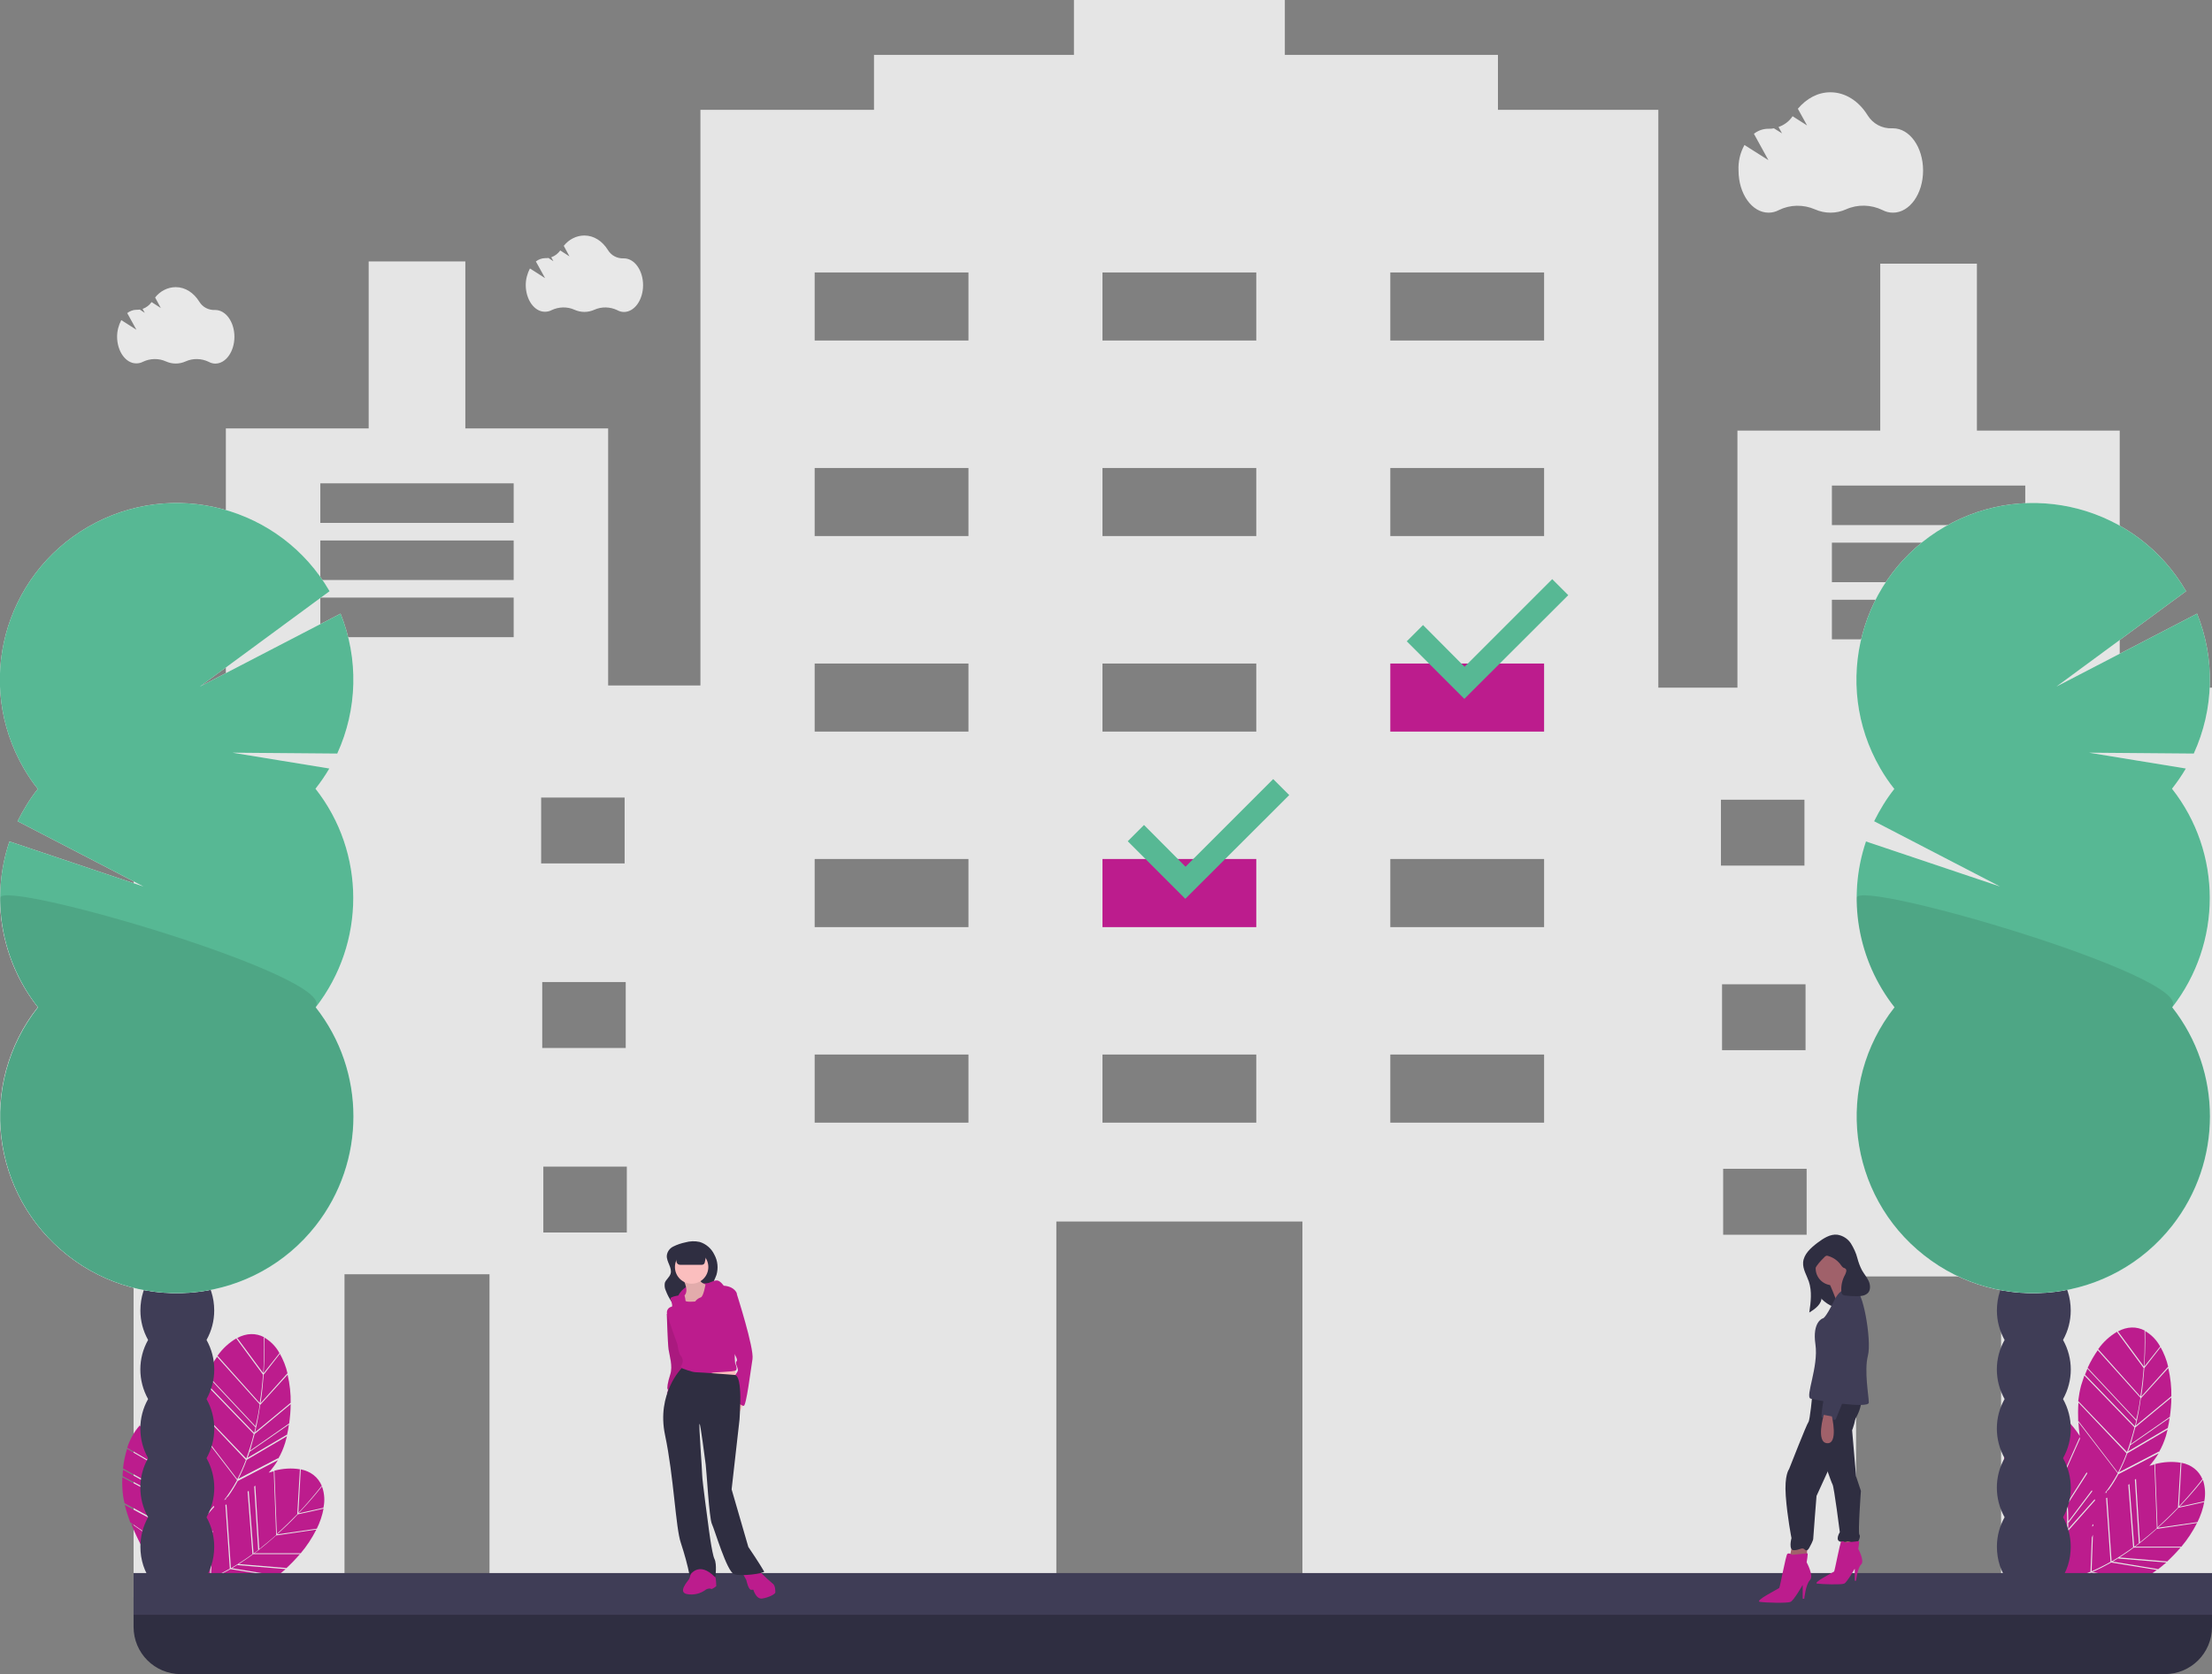 <?xml version="1.0" encoding="utf-8"?>
<!-- Generator: Adobe Illustrator 24.2.3, SVG Export Plug-In . SVG Version: 6.00 Build 0)  -->
<svg version="1.1" id="b4c217a0-9b86-49d5-974d-fd03b0c4b3dd"
	 xmlns="http://www.w3.org/2000/svg" xmlns:xlink="http://www.w3.org/1999/xlink" x="0px" y="0px" viewBox="0 0 1006.8 762"
	 style="enable-background:new 0 0 1006.8 762;" xml:space="preserve">
<rect x="0" y="0" width="1006.8" height="762" fill="#808080" stroke="none"/>
<style type="text/css">
	.st0{fill:#BC1C8D;}
	.st1{fill:#E5E5E5;}
	.st2{fill:#2F2E41;}
	.st3{fill:#3F3D56;}
	.st4{fill:#E8E8E8;}
	.st5{opacity:0.1;enable-background:new    ;}
	.st6{fill:#FBBEBE;}
	.st7{fill:#A0616A;}
	.st8{fill:#F2F2F2;}
	.st9{fill:#57B894;}
</style>
<rect x="627.4" y="295" class="st0" width="86" height="55"/>
<rect x="493.4" y="381" class="st0" width="86" height="55"/>
<path class="st1" d="M964.8,313V196h-65v-76h-44v76h-65v117h-36V50h-73V25h-97V0h-96v25h-91v25h-79v262h-42V195h-65v-76h-44v76h-65
	v117h-42v415h96V580h66v147h258V556h112v171h156v1h96V581h66v147h96V313H964.8z M95.3,363h38v30h-38V363z M95.8,447h38v30h-38V447z
	 M134.3,561h-38v-30h38V561z M233.8,290h-88v-18h88V290z M233.8,264h-88v-18h88V264z M233.8,238h-88v-18h88V238z M246.3,363h38v30
	h-38V363z M246.8,447h38v30h-38V447z M285.3,561h-38v-30h38V561z M440.8,511h-70v-31h70V511z M440.8,422h-70v-31h70V422z M440.8,333
	h-70v-31h70V333z M440.8,244h-70v-31h70V244z M440.8,155h-70v-31h70V155z M571.8,511h-70v-31h70V511z M571.8,422h-70v-31h70V422z
	 M571.8,333h-70v-31h70V333z M571.8,244h-70v-31h70V244z M571.8,155h-70v-31h70V155z M702.8,511h-70v-31h70V511z M702.8,422h-70v-31
	h70V422z M702.8,333h-70v-31h70V333z M702.8,244h-70v-31h70V244z M702.8,155h-70v-31h70V155z M783.3,364h38v30h-38V364z M783.8,448
	h38v30h-38V448z M822.3,562h-38v-30h38V562z M921.8,291h-88v-18h88V291z M921.8,265h-88v-18h88V265z M921.8,239h-88v-18h88V239z
	 M934.3,364h38v30h-38V364z M934.8,448h38v30h-38V448z M973.3,562h-38v-30h38V562z"/>
<path class="st0" d="M120,625.7c-0.3,4-0.7,8.4-1.4,13l12.2-13.6l0.1,0.2c-0.7-3.3-2-6.4-3.6-9.3l0.1,0.2L120,625.7z"/>
<path class="st0" d="M120,625l7.2-9.1c-1.5-2.8-3.7-5.1-6.4-6.8c-0.1-0.1-0.3-0.2-0.4-0.2C120.4,609.9,120.6,616.2,120,625z"/>
<path class="st0" d="M113.6,660.8c-0.3,1-0.6,1.9-1,2.8l18-10.6l0,0.3c0.4-1.6,0.7-3.3,0.9-4.9l-18,12.5L113.6,660.8z"/>
<path class="st0" d="M116.1,651.9l16.2-13.4l0,0.3c0.1-4.4-0.4-8.8-1.4-13.1l-12.5,13.8C117.8,643.8,117,648,116.1,651.9z"/>
<path class="st0" d="M118.2,639.2l-19.4-21.6l0.1-0.2c-1.8,2.6-3.4,5.3-4.7,8.2l22.1,23.6C117.2,645.6,117.8,642.3,118.2,639.2z"/>
<path class="st0" d="M94.1,626L94.1,626c0-0.1,0.1-0.2,0.1-0.2L94.1,626z"/>
<path class="st0" d="M93,628.7l-0.1,0.2C92.9,628.8,92.9,628.7,93,628.7L93,628.7z"/>
<path class="st0" d="M116.3,649.7L94.1,626c-0.4,0.9-0.7,1.7-1.1,2.7l22.7,23.5C115.9,651.3,116.1,650.5,116.3,649.7z"/>
<path class="st0" d="M131.6,648.1c0.4-3,0.7-6,0.7-9l-16.4,13.6c-0.7,2.6-1.4,5.2-2.1,7.6l17.8-12.4L131.6,648.1z"/>
<path class="st0" d="M90,649.8l18,23.5c1.5-2.9,2.8-5.8,3.9-8.8L90,641.4c-0.2,2.9-0.2,5.8-0.1,8.7L90,649.8z"/>
<path class="st0" d="M120.1,608.8l0.2-0.1c-3.9-2.1-8.2-1.9-12.3,0.3l11.8,16C120.4,615.5,120.1,608.9,120.1,608.8z"/>
<path class="st0" d="M112,665.2c-1,2.7-2.2,5.4-3.5,7.9l18.1-9.4l0,0.3c1.4-2.3,2.4-4.8,3.2-7.3c0.3-1,0.5-2,0.8-3l-18.2,10.7
	C112.2,664.6,112.1,664.9,112,665.2z"/>
<path class="st0" d="M119.7,625.7l-12.1-16.4l0.1-0.2c-3.4,2-6.4,4.7-8.7,8l19.2,21.5C119,634,119.4,629.6,119.7,625.7z"/>
<path class="st0" d="M112.1,663.9c1.3-3.7,2.5-7.4,3.4-11.2l-22.8-23.6c-0.5,1.5-1,3-1.5,4.6c-0.6,2.3-1,4.6-1.3,7L112.1,663.9
	L112.1,663.9z"/>
<path class="st0" d="M135.5,689.3c-2.7,2.9-5.9,6-9.4,9.1l18.1-2.6l-0.1,0.2c1.5-3,2.6-6.2,3.2-9.5l-0.1,0.2L135.5,689.3z"/>
<path class="st0" d="M146.7,677c-0.1-0.1-0.1-0.3-0.2-0.4c-0.7,0.9-4.5,5.8-10.6,12.2l11.3-2.5C147.9,683.2,147.7,680,146.7,677z"/>
<path class="st0" d="M108.2,712.2c-0.9,0.5-1.7,1.1-2.6,1.6l20.6,3.4l-0.1,0.2c1.3-1,2.6-2.1,3.9-3.2l-21.8-1.8L108.2,712.2z"/>
<path class="st0" d="M115.8,707l21,0l-0.1,0.2c2.9-3.4,5.3-7.1,7.3-11l-18.4,2.7C122.3,701.9,119,704.6,115.8,707z"/>
<path class="st0" d="M108.7,711.9l21.6,1.8l-0.1,0.2c2.2-2,4.3-4.2,6.3-6.5l-21.3,0C113,709.1,110.8,710.5,108.7,711.9z"/>
<path class="st0" d="M82.2,722.6c0.2-0.2,0.3-0.3,0.5-0.5c4.4-0.7,8.7-1.9,12.8-3.7l0.6-15.6c0.2-0.4,0.3-0.8,0.5-1.2L96,718.3
	c3-1.3,5.8-2.7,8.6-4.3l-2-29c0.2-0.1,0.3-0.2,0.5-0.2l2,29l0,0c3.4-2,6.6-4.1,9.8-6.4l-2.2-28.5c0.2-0.1,0.3-0.2,0.5-0.3l2.2,28.5
	c0.7-0.5,1.4-1,2.1-1.6l-1.8-28.9c0.2-0.1,0.3-0.3,0.5-0.4l1.8,28.9c2.8-2.2,5.4-4.4,7.7-6.4l-1.1-29l0.2-0.1
	c-0.8,0.2-1.6,0.5-2.5,0.7c1.6-1.8,3-3.7,4.2-5.7l-18.3,9.5c-1.3,2.4-2.7,4.7-4.3,6.9c-0.3,0.3-0.7,0.6-1,0.9l0,0.3
	c-0.1,0.2-0.3,0.4-0.4,0.6l0-0.5c-0.2,0.2-0.5,0.5-0.7,0.7c2.3-2.9,4.3-6,6.1-9.3l-17.9-23.3c0.1,2.1,0.3,4.2,0.6,6.3
	c-1.7-2.7-3.7-5.2-6-7.3l0.1,0.2l-4.1,11.2c1,3.8,1.9,8.2,2.7,12.8l7.3-16.4c0,0.3,0.1,0.5,0.1,0.8l-7.3,16.4
	c0.7,4.3,1.2,8.5,1.6,12.6l8.8-13.8c0.1,0.2,0.1,0.4,0.2,0.6L85,687.6c0.2,2.7,0.3,5.3,0.3,7.9L96,681.3c0.1,0.2,0.1,0.4,0.2,0.5
	l-10.8,14.3l-0.1-0.1c0,1,0,2-0.1,3l12.1-13.6c0.1,0.2,0.1,0.4,0.2,0.5l-12.3,13.9c0,0.3,0,0.6,0,0.9c-0.1,2.9-0.4,5.8-0.9,8.6
	l1.2-1.2c-0.2,0.5-0.4,0.9-0.6,1.4l-0.7,0.7c-0.1,0.4-0.2,0.9-0.2,1.3c-0.2,0.5-0.5,1.1-0.7,1.6c0.2-1,0.4-2,0.6-3l-24.2-16.6
	c6.3,16.1,18.2,31.5,19,32.5c0.6-1.2,1.2-2.3,1.7-3.6c0.1,0,0.3,0,0.4,0c-0.1,0.1-0.1,0.3-0.2,0.4c-0.1,0-0.2,0-0.2,0
	c0.1,0,0.1,0,0.2,0.1c-0.4,0.8-0.7,1.7-1.1,2.5c0.5-0.5,1.3-1.2,2.3-2.2c5.7,1.5,21,4.6,34.1,0l-20.1-4.4
	C91.3,720.6,86.8,721.9,82.2,722.6z M96.3,697.2l0.5-0.5l0,0.7l-0.5,0.5L96.3,697.2z"/>
<path class="st0" d="M146.3,676.4l0.2,0c-1.7-4.1-5.1-6.7-9.6-7.6l-1.1,19.8C142.3,681.7,146.3,676.4,146.3,676.4z"/>
<path class="st0" d="M104.2,714.6c-2.5,1.4-5.1,2.7-7.8,3.9l19.9,4.3l-0.2,0.2c2.5-0.9,4.9-2.1,7.1-3.6c0.9-0.6,1.7-1.2,2.5-1.8
	l-20.8-3.4C104.7,714.3,104.5,714.5,104.2,714.6z"/>
<path class="st0" d="M126,698.2c3.4-3.1,6.6-6.2,9.3-9l1.2-20.3l0.2-0.1c-3.9-0.7-8-0.4-11.8,0.6L126,698.2z"/>
<path class="st0" d="M84.4,649.2c-2.3-2.2-5.1-3.7-8.2-4.5c-0.1,0-0.3-0.1-0.4-0.1c0.4,1,2.5,7,4.7,15.5L84.4,649.2z"/>
<path class="st0" d="M83,674.1l-25.1-14.6l0-0.3c-0.9,3-1.6,6.1-1.9,9.2l28.3,15.6C84,680.6,83.5,677.2,83,674.1z"/>
<path class="st0" d="M56,669L56,669c0-0.1,0-0.2,0-0.3L56,669z"/>
<path class="st0" d="M55.7,671.9l0,0.3C55.7,672.1,55.7,672,55.7,671.9L55.7,671.9z"/>
<path class="st0" d="M84.4,684.7L56,669c-0.1,0.9-0.2,1.9-0.2,2.9l28.9,15.3C84.5,686.4,84.5,685.5,84.4,684.7z"/>
<path class="st0" d="M84.8,700.1l-28-15.1c0.7,2.8,1.6,5.6,2.6,8.3l0-0.3l24.4,16.8C84.4,706.5,84.7,703.3,84.8,700.1z"/>
<path class="st0" d="M75.4,644.7l0.1-0.1c-4.4-0.8-8.4,0.7-11.6,4l16.2,11.6C77.7,650.9,75.4,644.8,75.4,644.7z"/>
<path class="st0" d="M80.2,660.9L63.7,649l0-0.3c-2.7,3-4.6,6.5-5.8,10.3l24.9,14.5C82.1,668.9,81.2,664.7,80.2,660.9z"/>
<path class="st0" d="M84.8,699.5c0.1-3.9,0.1-7.8-0.2-11.7l-28.9-15.4c-0.1,1.6-0.1,3.2,0,4.8c0.1,2.4,0.4,4.7,1,7L84.8,699.5
	L84.8,699.5z"/>
<path class="st0" d="M976,622.7c-0.3,4-0.7,8.4-1.4,13l12.2-13.6l0.1,0.2c-0.7-3.3-2-6.4-3.6-9.3l0.1,0.2L976,622.7z"/>
<path class="st0" d="M976,622l7.2-9.1c-1.5-2.8-3.7-5.1-6.4-6.8c-0.1-0.1-0.3-0.2-0.4-0.2C976.4,606.9,976.6,613.2,976,622z"/>
<path class="st0" d="M969.6,657.8c-0.3,1-0.6,1.9-1,2.8l18-10.6l0,0.3c0.4-1.6,0.7-3.3,0.9-4.9l-18,12.5L969.6,657.8z"/>
<path class="st0" d="M972.1,648.9l16.2-13.4l0,0.3c0.1-4.4-0.4-8.8-1.4-13.1l-12.5,13.8C973.8,640.8,973,645,972.1,648.9z"/>
<path class="st0" d="M974.2,636.2l-19.4-21.6l0.1-0.2c-1.8,2.6-3.4,5.3-4.7,8.2l22.1,23.6C973.2,642.6,973.8,639.3,974.2,636.2z"/>
<path class="st0" d="M950.1,623L950.1,623c0-0.1,0.1-0.2,0.1-0.2L950.1,623z"/>
<path class="st0" d="M972.3,646.7L950.1,623c-0.4,0.9-0.7,1.7-1.1,2.7l22.7,23.5C971.9,648.3,972.1,647.5,972.3,646.7z"/>
<path class="st0" d="M949,625.7l-0.1,0.2C948.9,625.8,948.9,625.7,949,625.7L949,625.7z"/>
<path class="st0" d="M987.6,645.1c0.4-3,0.7-6,0.7-9l-16.4,13.6c-0.7,2.6-1.4,5.2-2.1,7.6l17.8-12.4L987.6,645.1z"/>
<path class="st0" d="M946,646.8l18,23.5c1.5-2.9,2.8-5.8,3.9-8.8L946,638.4c-0.2,2.9-0.2,5.8-0.1,8.7L946,646.8z"/>
<path class="st0" d="M976.1,605.8l0.2-0.1c-3.9-2.1-8.2-1.9-12.3,0.3l11.8,16C976.4,612.5,976.1,605.9,976.1,605.8z"/>
<path class="st0" d="M968,662.2c-1,2.7-2.2,5.4-3.5,7.9l18.1-9.4l0,0.3c1.4-2.3,2.4-4.8,3.2-7.3c0.3-1,0.5-2,0.8-3l-18.2,10.7
	C968.2,661.6,968.1,661.9,968,662.2z"/>
<path class="st0" d="M975.7,622.7l-12.1-16.4l0.1-0.2c-3.4,2-6.4,4.7-8.7,8l19.2,21.5C975,631,975.4,626.6,975.7,622.7z"/>
<path class="st0" d="M968.1,660.9c1.3-3.7,2.5-7.4,3.4-11.2l-22.8-23.6c-0.5,1.5-1,3-1.5,4.6c-0.6,2.3-1,4.6-1.3,7L968.1,660.9
	L968.1,660.9z"/>
<path class="st0" d="M991.5,686.3c-2.7,2.9-5.9,6-9.4,9.1l18.1-2.6l-0.1,0.2c1.5-3,2.6-6.2,3.2-9.5l-0.1,0.2L991.5,686.3z"/>
<path class="st0" d="M1002.8,674c-0.1-0.1-0.1-0.3-0.2-0.4c-0.7,0.9-4.5,5.8-10.6,12.2l11.3-2.5C1003.9,680.2,1003.7,677,1002.8,674
	z"/>
<path class="st0" d="M964.2,709.2c-0.9,0.5-1.7,1.1-2.6,1.6l20.6,3.4l-0.1,0.2c1.3-1,2.6-2.1,3.9-3.2l-21.8-1.8L964.2,709.2z"/>
<path class="st0" d="M971.8,704l21,0l-0.1,0.2c2.9-3.4,5.3-7.1,7.3-11l-18.4,2.7C978.3,698.9,975,701.6,971.8,704z"/>
<path class="st0" d="M964.7,708.9l21.6,1.8l-0.1,0.2c2.2-2,4.3-4.2,6.3-6.5l-21.3,0C969,706.1,966.8,707.5,964.7,708.9z"/>
<path class="st0" d="M938.2,719.6c0.2-0.2,0.3-0.3,0.5-0.5c4.4-0.7,8.7-1.9,12.8-3.7l0.6-15.6c0.2-0.4,0.3-0.8,0.5-1.2l-0.6,16.6
	c3-1.3,5.8-2.7,8.6-4.3l-2-29c0.2-0.1,0.3-0.2,0.5-0.2l2,29l0,0c3.4-2,6.6-4.1,9.8-6.4l-2.2-28.5c0.2-0.1,0.3-0.2,0.5-0.3l2.2,28.5
	c0.7-0.5,1.4-1,2.1-1.6l-1.8-28.9c0.2-0.1,0.3-0.3,0.5-0.4l1.8,28.9c2.8-2.2,5.4-4.4,7.7-6.4l-1.1-29l0.2-0.1
	c-0.8,0.2-1.6,0.5-2.5,0.7c1.6-1.8,3-3.7,4.2-5.7l-18.3,9.5c-1.3,2.4-2.7,4.7-4.3,6.9c-0.3,0.3-0.7,0.6-1,0.9l0,0.3
	c-0.1,0.2-0.3,0.4-0.4,0.6l0-0.5c-0.2,0.2-0.5,0.5-0.7,0.7c2.3-2.9,4.3-6,6.1-9.3l-17.9-23.3c0.1,2.1,0.3,4.2,0.6,6.3
	c-1.7-2.7-3.7-5.2-6-7.3l0.1,0.2l-4.1,11.2c1,3.8,1.9,8.2,2.7,12.8l7.3-16.4c0,0.3,0.1,0.5,0.1,0.8l-7.3,16.4
	c0.7,4.3,1.2,8.5,1.6,12.6l8.8-13.8c0.1,0.2,0.1,0.4,0.2,0.6l-8.9,13.9c0.2,2.7,0.3,5.3,0.3,7.9l10.7-14.2c0.1,0.2,0.1,0.4,0.2,0.5
	l-10.8,14.3l-0.1-0.1c0,1,0,2-0.1,3l12.1-13.6c0.1,0.2,0.1,0.4,0.2,0.5l-12.3,13.9c0,0.3,0,0.6,0,0.9c-0.1,2.9-0.4,5.8-0.9,8.6
	l1.2-1.2c-0.2,0.5-0.4,0.9-0.6,1.4l-0.7,0.7c-0.1,0.4-0.2,0.9-0.2,1.3c-0.2,0.5-0.5,1.1-0.7,1.6c0.2-1,0.4-2,0.6-3l-24.2-16.6
	c6.3,16.1,18.2,31.5,19,32.5c0.6-1.2,1.2-2.3,1.7-3.6c0.1,0,0.3,0,0.4,0c-0.1,0.1-0.1,0.3-0.2,0.4c-0.1,0-0.2,0-0.2,0
	c0.1,0,0.1,0,0.2,0.1c-0.4,0.8-0.7,1.7-1.1,2.5c0.5-0.5,1.3-1.2,2.3-2.2c5.7,1.5,21,4.6,34.1,0l-20.1-4.4
	C947.3,717.6,942.8,718.9,938.2,719.6z M952.3,694.2l0.5-0.5l0,0.7l-0.5,0.5L952.3,694.2z"/>
<path class="st0" d="M1002.3,673.4l0.2,0c-1.7-4.1-5.1-6.7-9.6-7.6l-1.1,19.8C998.3,678.7,1002.3,673.4,1002.3,673.4z"/>
<path class="st0" d="M960.2,711.6c-2.5,1.4-5.1,2.7-7.8,3.9l19.9,4.3l-0.2,0.2c2.5-0.9,4.9-2.1,7.1-3.6c0.9-0.6,1.7-1.2,2.5-1.8
	l-20.8-3.4C960.7,711.3,960.5,711.5,960.2,711.6z"/>
<path class="st0" d="M982,695.2c3.4-3.1,6.6-6.2,9.3-9l1.2-20.3l0.2-0.1c-3.9-0.7-8-0.4-11.8,0.6L982,695.2z"/>
<path class="st0" d="M940.4,646.2c-2.3-2.2-5.1-3.7-8.2-4.5c-0.1,0-0.3-0.1-0.4-0.1c0.4,1,2.5,7,4.7,15.5L940.4,646.2z"/>
<path class="st0" d="M939,671.1l-25.1-14.6l0-0.3c-0.9,3-1.6,6.1-1.9,9.2l28.3,15.6C940,677.6,939.5,674.2,939,671.1z"/>
<path class="st0" d="M911.7,668.9l0,0.3C911.7,669.1,911.7,669,911.7,668.9L911.7,668.9z"/>
<path class="st0" d="M912,666L912,666c0-0.1,0-0.2,0-0.3L912,666z"/>
<path class="st0" d="M940.4,681.7L912,666c-0.1,0.9-0.2,1.9-0.2,2.9l28.9,15.3C940.5,683.4,940.5,682.5,940.4,681.7z"/>
<path class="st0" d="M940.8,697.1l-28-15.1c0.7,2.8,1.6,5.6,2.6,8.3l0-0.3l24.4,16.8C940.4,703.5,940.7,700.3,940.8,697.1z"/>
<path class="st0" d="M931.4,641.7l0.1-0.1c-4.4-0.8-8.4,0.7-11.6,4l16.2,11.6C933.7,647.9,931.4,641.8,931.4,641.7z"/>
<path class="st0" d="M936.2,657.9L919.7,646l0-0.3c-2.7,3-4.6,6.5-5.8,10.3l24.9,14.5C938.1,665.9,937.2,661.7,936.2,657.9z"/>
<path class="st0" d="M940.8,696.5c0.1-3.9,0.1-7.8-0.2-11.7l-28.9-15.4c-0.1,1.6-0.1,3.2,0,4.8c0.1,2.4,0.4,4.7,1,7L940.8,696.5
	L940.8,696.5z"/>
<path class="st2" d="M60.8,727h946l0,0v13.5c0,11.9-9.6,21.5-21.5,21.5h0H82.3c-11.9,0-21.5-9.6-21.5-21.5c0,0,0,0,0,0V727L60.8,727
	z"/>
<rect x="60.8" y="716" class="st3" width="946" height="19"/>
<path class="st4" d="M794,66l10.9,6.9l-6.6-12c1.9-1.5,4.2-2.3,6.6-2.3c0.1,0,0.1,0,0.2,0c0.8,0,1.5,0,2.3-0.2l3.7,2.3l-1.6-2.9
	c2.6-0.9,4.9-2.6,6.4-4.9l6.6,4.2l-4.2-7.6c3.9-4.6,9-7.5,14.8-7.5c6.9,0,13,4.1,16.9,10.4c2.4,3.9,6.6,6.2,11.2,6
	c0.1,0,0.2,0,0.4,0c7.6,0,13.7,8.6,13.7,19.2s-6.1,19.2-13.7,19.2c-1.7,0-3.3-0.4-4.8-1.2c-5.2-2.5-11.3-2.7-16.6-0.3
	c-4.5,2-9.6,2-14.1,0c-5.3-2.3-11.3-2.2-16.4,0.3c-1.5,0.8-3.1,1.2-4.7,1.2c-7.6,0-13.7-8.6-13.7-19.2C791.1,73.6,792,69.6,794,66z"
	/>
<path class="st4" d="M241.2,122.2l6.9,4.4l-4.2-7.6c1.2-0.9,2.7-1.5,4.2-1.5c0,0,0.1,0,0.1,0c0.5,0,1,0,1.4-0.1l2.3,1.5l-1-1.8
	c1.7-0.6,3.1-1.7,4.1-3.1l4.2,2.7l-2.6-4.8c2.3-2.9,5.7-4.7,9.4-4.7c4.4,0,8.2,2.6,10.7,6.6c1.5,2.5,4.2,3.9,7.1,3.8
	c0.1,0,0.2,0,0.2,0c4.8,0,8.7,5.5,8.7,12.2s-3.9,12.2-8.7,12.2c-1.1,0-2.1-0.3-3-0.8c-3.3-1.6-7.2-1.7-10.5-0.2
	c-2.9,1.3-6.1,1.3-9,0c-3.3-1.5-7.2-1.4-10.5,0.2c-0.9,0.5-2,0.7-3,0.7c-4.8,0-8.7-5.5-8.7-12.2C239.3,127.1,240,124.5,241.2,122.2z
	"/>
<path class="st4" d="M55.2,145.7l6.9,4.4l-4.2-7.6c1.2-0.9,2.7-1.5,4.2-1.5c0,0,0.1,0,0.1,0c0.5,0,1,0,1.4-0.1l2.3,1.5l-1-1.8
	c1.7-0.6,3.1-1.7,4.1-3.1l4.2,2.7l-2.6-4.8c2.3-2.9,5.7-4.7,9.4-4.7c4.4,0,8.2,2.6,10.7,6.6c1.5,2.5,4.2,3.9,7.1,3.8
	c0.1,0,0.2,0,0.2,0c4.8,0,8.7,5.5,8.7,12.2s-3.9,12.2-8.7,12.2c-1.1,0-2.1-0.3-3-0.8c-3.3-1.6-7.2-1.7-10.5-0.2
	c-2.9,1.3-6.1,1.3-9,0c-3.3-1.5-7.2-1.4-10.5,0.2c-0.9,0.5-2,0.7-3,0.7c-4.8,0-8.7-5.5-8.7-12.2C53.3,150.6,54,148,55.2,145.7z"/>
<path class="st0" d="M304.7,596.9l-1.2,1.2c0,0,0.4,13.3,0.8,16.1c0.4,2.8,2,7.6,0.8,11.3s-1.6,6.4-1.2,6.8s-0.4,2-0.4,2l3.2-2
	l5.2-12.1l-2.4-12.9L304.7,596.9z"/>
<path class="st5" d="M304.7,596.9l-1.2,1.2c0,0,0.4,13.3,0.8,16.1c0.4,2.8,2,7.6,0.8,11.3s-1.6,6.4-1.2,6.8s-0.4,2-0.4,2l3.2-2
	l5.2-12.1l-2.4-12.9L304.7,596.9z"/>
<path class="st0" d="M326,722c0,0,0-4.4-0.8-5.2s-2-3.6-3.6-3.6s-7.2,1.6-7.2,2c0,1.3-0.2,2.5-0.8,3.6c-0.8,1.2-5.2,6-0.8,6.8
	c3,0.5,6-0.2,8.4-2c0.4-0.4,2-0.8,2.4-0.4C324,723.6,326,722,326,722z"/>
<path class="st0" d="M337.3,714.8l2.4,4.4c0,0,0.8,4,2,4.4h1.2c0,0,1.2,4.4,4,4s6-2,6-2.8s0-3.2-1.2-4c-1.7-1.4-3.3-2.9-4.8-4.4
	l-2-2L337.3,714.8z"/>
<path class="st2" d="M306.4,567.4c-1.6,0.8-2.7,2.3-2.9,4.1c-0.2,2.9,2.6,5.6,1.7,8.3c-0.5,1.6-2.1,2.6-2.6,4.1
	c-0.2,1.3-0.1,2.5,0.5,3.7c0.6,1.6,1.4,3.1,2.3,4.5c1.7,2.7,3.9,5.2,4.4,8.3c0.3,1.1,0,2.3-0.8,3.1c0.8-0.6,1.8-1.1,2.7-1.3
	c4.1-1.4,7.9-3.5,11.3-6.3c1.2-0.9,2.1-2.1,2.6-3.5c0.6-2.5-1.3-4.9-1.1-7.5c0.1-1.6,1.1-3.1,1.6-4.6c0.9-3.1,0.6-6.4-1-9.3
	c-1.3-2.7-3.7-4.8-6.6-5.7c-2.2-0.5-4.5-0.4-6.6,0.2C310,565.9,308.2,566.5,306.4,567.4z"/>
<path class="st0" d="M308.7,589.7c1.8-3.4,5.3-5.5,9.1-5.5c6.4,0,5.2-0.4,5.2-0.4l-2,8l-4,4L308.7,589.7z"/>
<path class="st6" d="M310.4,581.2c0,0,3.6,6,1.2,8.4c-2.4,2.4-1.2,4.8-0.8,5.2c0.4,0.4,11.7,1.2,11.7,1.2l0.4-5.6l1.2-4.8
	c0,0-6.4-1.2-5.6-4S310.4,581.2,310.4,581.2z"/>
<path class="st5" d="M310.4,581.2c0,0,3.6,6,1.2,8.4c-2.4,2.4-1.2,4.8-0.8,5.2c0.4,0.4,11.7,1.2,11.7,1.2l0.4-5.6l1.2-4.8
	c0,0-6.4-1.2-5.6-4S310.4,581.2,310.4,581.2z"/>
<path class="st6" d="M338.5,638.3c-0.4,1.4-1,2.7-1.6,4c-0.4,0.4-1.6-2.8-1.6-2.8l1.2-2.8L338.5,638.3z"/>
<polygon class="st6" points="333.9,620 335.5,629.3 311.4,629.3 312.6,620 "/>
<circle class="st6" cx="314.8" cy="576.7" r="7.6"/>
<path class="st0" d="M316.4,592.4c0,0-4.4,0.4-4.4-0.4s-0.4-3.2-1.2-2.8s-6,0.8-5.6,2c0.4,1.2,1.2,3.6,0.4,3.6
	c-1.4,0.3-2.3,1.7-2,3.1c0,0,0,0.1,0,0.1c0.4,2,4.8,14.1,4.8,14.1s0.4,4,1.6,5.2c1,1.3,1,3.1,0,4.4c-0.8,0.8,2,1.6,3.2,3.2
	c1.2,1.6,10.5,0.4,10.9,0c0.4-0.4,10.1-0.4,10.9-1.2s-0.4-3.2-0.4-3.2s-0.4-3.6,0-4.8c0.4-1.2-1.6-20.9-2.8-22.1s3.6-4.8,3.6-4.8
	s-0.8-3.2-6-3.6c0,0-1.6-2.4-3.2-2.4c-1.6,0-5.1,1.9-5.1,1.9s-0.9,5.4-2.1,5.8C317.8,590.9,317,591.6,316.4,592.4z"/>
<path class="st0" d="M332.5,587.6l2.8,1.2c0,0,8,24.9,7.2,29.8s-2.8,21.3-4,21.3c-1.2,0-3.6-2.4-3.6-2.4v-4c0-0.8-1.2-3.2-0.4-3.2
	s2-0.8,1.2-1.6c-0.8-0.8-1.6-2-0.8-3.2c0.8-1.2,1.2-1.6,0.8-2.8c-0.4-1.2-1.2-2.4-0.4-3.2s-2-4.8-2-4.8l-4.4-17.7l0.8-7.2
	L332.5,587.6z"/>
<path class="st2" d="M334.1,625.8c0,0-15.3-1.2-17.3-1.2c-2,0-6.5-1.9-6.5-1.9s-11.6,11.6-7.6,30.5s4.8,42.2,7.2,49.1
	c1.6,4.9,3,9.8,4,14.9c0,0,4-7.2,11.7,0.8c0,0,0.8-6-0.4-8.4c-1.2-2.4-2.8-15.3-2.8-15.3s-2.8-20.5-2.8-22.9s-1.6-22.9-1.2-23.3
	c0.4-0.4,2.4,15.7,2.8,18.5c0.4,2.8,1.6,24.5,2.8,27c1.2,2.4,6.8,21.7,10.1,22.9c3.2,1.2,14.1-0.4,13.7-1.2s-3.2-5.2-4-6.4l-3.2-4.8
	l-7.6-26.2l3.6-31.8C336.5,646,338.5,625.4,334.1,625.8z"/>
<path class="st2" d="M319.4,575.7h-9.8c-0.9,0-1.6-0.6-1.7-1.5l-1-6.2h15.3l-1.4,6.5C320.7,575.3,320.1,575.7,319.4,575.7z"/>
<path class="st2" d="M824.7,573.8h15.5l0,0v22.1l0,0l0,0c-8.5,0-15.5-6.9-15.5-15.5l0,0V573.8L824.7,573.8z"/>
<polygon class="st7" points="815.7,703.3 814.6,708.8 822.3,708.8 822.7,703.3 "/>
<path class="st0" d="M815.7,707.7c0,0-1.5-1.1-2.2-0.4s-3.3,15.1-3.7,15.5s-11.4,5.9-8.8,6.3s12.5,0.7,14,0s5.5-7.7,5.5-7.7v6.3h0.7
	c0,0,0.7-6.6,2.6-8.5s-1.5-8.1-1.5-8.1s0.7-4.1,0.4-4.1S815.7,707.7,815.7,707.7z"/>
<polygon class="st7" points="838.5,699.4 837.4,705 845.2,705 845.5,699.4 "/>
<path class="st2" d="M829.7,663.5c0,0,3.7,11,4.4,12.2s3.3,21.7,3.3,21.7s-2.6,4.1,0.7,4.4s1.8-0.7,4.1,0c1.2,0.5,2.6,0.3,3.7-0.4
	c0,0,1.1-2.2,0.4-2.9s0.7-19.9,0.7-19.9l-2.2-6.6l-1.8-21c0,0,2.2-5.5,1.1-7s-4.8,1.1-4.8,1.1L829.7,663.5z"/>
<path class="st2" d="M824.9,634.8c0,0-1.1,11.8-1.8,12.5s-8.8,21.4-8.8,21.4s-2.2,2.6-1.5,12.2s2.6,19.2,2.6,19.2s-1.5,5.5,1.1,5.5
	s3.7-1.5,4.8-0.4s1.8,0,2.2-0.7s1.8-3.3,1.8-4.1s1.5-19.5,1.5-19.5s12.2-26.9,13.3-28.4s7.4-9.6,7-15.1L824.9,634.8z"/>
<circle class="st7" cx="834.1" cy="577.3" r="7.7"/>
<path class="st7" d="M832.6,584c0,0,2.9,6.6,3.3,8.5s7.4-3.7,7.4-3.7s-3.7-6.3-2.6-9.2L832.6,584z"/>
<path class="st3" d="M844.4,587.6c0,0-5.5-4.1-9.6,4.4s-5.2,8.1-5.2,8.1s-4.8,1.5-3.3,11.8s-4.8,23.9-2.2,24.7s26.5,4.8,26.5,1.8
	s-2.2-14.4-0.4-21.4S847.7,585.8,844.4,587.6z"/>
<path class="st3" d="M838.9,589.5c0,0-4.4,6.6-4.1,11.8s0.4,8.5,0.4,8.5s-7.4,35.4-5.9,35.4s5.9,1.8,6.3,0.7s9.6-23.6,9.6-23.6
	s2.2-22.5-0.4-27.6S838.9,589.5,838.9,589.5z"/>
<path class="st7" d="M830.1,644c0,0-3.7,12.5,1.5,12.9s2.2-12.2,2.2-12.2L830.1,644z"/>
<path class="st0" d="M839.9,702.1c0,0-1.3-1-1.9-0.3s-2.9,13.2-3.2,13.5s-10,5.2-7.7,5.5s11,0.6,12.3,0s4.8-6.8,4.8-6.8v5.5h0.6
	c0,0,0.6-5.8,2.3-7.4s-1.3-7.1-1.3-7.1s0.6-3.5,0.3-3.5S839.9,702.1,839.9,702.1z"/>
<path class="st2" d="M830.3,572.3c0.2-0.3,0.6-0.5,0.9-0.7c0.3-0.1,0.7,0,1,0.1c2.3,0.7,4.3,2.1,5.7,4.1c0.3,0.5,0.7,0.9,1.1,1.2
	c0.3,0.1,0.6,0.2,0.9,0.4c0.9,0.6,0.3,1.9-0.1,2.8c-1.3,2.3-1.9,5-1.7,7.6c0,0.5,0.1,0.9,0.4,1.3c0.4,0.4,1,0.6,1.5,0.6
	c1.8,0.2,3.6,0.3,5.4,0.3c1.8,0,3.7-0.3,4.9-1.6c1.2-1.4,1-3.7,0.2-5.4s-2.1-3.2-3-4.8c-0.9-1.7-1.6-3.6-2.1-5.5
	c-0.6-2.4-1.7-4.7-3-6.8c-1.4-2.1-3.6-3.5-6.1-3.9c-3.3-0.4-6.4,1.7-9.1,3.7c-3,2.3-6.2,5.1-6.5,8.9c-0.2,3.1,1.6,5.8,2.6,8.7
	c1.5,4.5,0.9,9.4,0.2,14.1c2.7-1.6,5.8-3.9,5.6-7.1c-0.1-2.1-1.7-3.9-2.7-5.7C823.6,579.3,826.8,575.8,830.3,572.3z"/>
<path class="st3" d="M939,609.9c2.3-4.1,3.5-8.7,3.5-13.4c0-12.1-7.5-22-16.8-22s-16.8,9.8-16.8,22c0,4.7,1.2,9.3,3.5,13.4
	c-4.7,8.3-4.7,18.5,0,26.9c-4.7,8.3-4.7,18.5,0,26.9c-4.7,8.3-4.7,18.5,0,26.9c-2.3,4.1-3.5,8.7-3.5,13.4c0,12.1,7.5,22,16.8,22
	s16.8-9.8,16.8-22c0-4.7-1.2-9.3-3.5-13.4c4.7-8.3,4.7-18.5,0-26.9c4.7-8.3,4.7-18.5,0-26.9C943.7,628.4,943.7,618.3,939,609.9z"/>
<ellipse class="st3" cx="925.8" cy="569.6" rx="16.8" ry="22"/>
<ellipse class="st3" cx="925.8" cy="542.8" rx="16.8" ry="22"/>
<path class="st8" d="M988.6,359c2.3-2.9,4.4-6,6.3-9.2l-44.1-7.2l47.7,0.4c9.2-20.1,9.8-43.2,1.5-63.7l-64,33.2l59-43.4
	c-22.2-38.4-71.4-51.6-109.9-29.3c-38.4,22.2-51.6,71.4-29.3,109.9c1.9,3.3,4,6.4,6.4,9.4c-3.6,4.5-6.6,9.5-9.2,14.7l57.3,29.7
	l-61-20.5c-8.7,25.7-3.8,54.1,13,75.5c-27.5,34.9-21.4,85.5,13.5,112.9c34.9,27.5,85.5,21.4,112.9-13.5c22.9-29.2,22.9-70.3,0-99.4
	C1011.5,429.2,1011.5,388.1,988.6,359L988.6,359z"/>
<path class="st8" d="M845,408.7c0,18,6,35.6,17.2,49.7c-27.5,34.9-21.4,85.5,13.5,112.9c34.9,27.5,85.5,21.4,112.9-13.5
	c22.9-29.2,22.9-70.3,0-99.4C999.4,444.7,845,399.7,845,408.7z"/>
<path class="st9" d="M988.6,359c2.3-2.9,4.4-6,6.3-9.2l-44.1-7.2l47.7,0.4c9.2-20.1,9.8-43.2,1.5-63.7l-64,33.2l59-43.4
	c-22.2-38.4-71.4-51.6-109.9-29.3c-38.4,22.2-51.6,71.4-29.3,109.9c1.9,3.3,4,6.4,6.4,9.4c-3.6,4.5-6.6,9.5-9.2,14.7l57.3,29.7
	l-61-20.5c-8.7,25.7-3.8,54.1,13,75.5c-27.5,34.9-21.4,85.5,13.5,112.9c34.9,27.5,85.5,21.4,112.9-13.5c22.9-29.2,22.9-70.3,0-99.4
	C1011.5,429.2,1011.5,388.1,988.6,359L988.6,359z"/>
<path class="st5" d="M845,408.7c0,18,6,35.6,17.2,49.7c-27.5,34.9-21.4,85.5,13.5,112.9c34.9,27.5,85.5,21.4,112.9-13.5
	c22.9-29.2,22.9-70.3,0-99.4C999.4,444.7,845,399.7,845,408.7z"/>
<path class="st3" d="M94,609.9c2.3-4.1,3.5-8.7,3.5-13.4c0-12.1-7.5-22-16.8-22s-16.8,9.8-16.8,22c0,4.7,1.2,9.3,3.5,13.4
	c-4.7,8.3-4.7,18.5,0,26.9c-4.7,8.3-4.7,18.5,0,26.9c-4.7,8.3-4.7,18.5,0,26.9c-2.3,4.1-3.5,8.7-3.5,13.4c0,12.1,7.5,22,16.8,22
	s16.8-9.8,16.8-22c0-4.7-1.2-9.3-3.5-13.4c4.7-8.3,4.7-18.5,0-26.9c4.7-8.3,4.7-18.5,0-26.9C98.7,628.4,98.7,618.3,94,609.9z"/>
<ellipse class="st3" cx="80.8" cy="569.6" rx="16.8" ry="22"/>
<ellipse class="st3" cx="80.8" cy="542.8" rx="16.8" ry="22"/>
<path class="st8" d="M143.6,359c2.3-2.9,4.4-6,6.3-9.2l-44.1-7.2l47.7,0.4c9.2-20.1,9.8-43.2,1.5-63.7l-64,33.2l59-43.4
	c-22.2-38.4-71.4-51.6-109.9-29.3s-51.6,71.4-29.3,109.9c1.9,3.3,4,6.4,6.4,9.4c-3.6,4.5-6.6,9.5-9.2,14.7l57.3,29.7l-61-20.5
	c-8.7,25.7-3.8,54.1,13,75.5c-27.5,34.9-21.4,85.5,13.5,112.9c34.9,27.5,85.5,21.4,112.9-13.5c22.9-29.2,22.9-70.3,0-99.4
	C166.5,429.2,166.5,388.1,143.6,359L143.6,359z"/>
<path class="st8" d="M0,408.7c0,18,6,35.6,17.2,49.7c-27.5,34.9-21.4,85.5,13.5,112.9c34.9,27.5,85.5,21.4,112.9-13.5
	c22.9-29.2,22.9-70.3,0-99.4C154.4,444.7,0,399.7,0,408.7z"/>
<path class="st9" d="M143.6,359c2.3-2.9,4.4-6,6.3-9.2l-44.1-7.2l47.7,0.4c9.2-20.1,9.8-43.2,1.5-63.7l-64,33.2l59-43.4
	c-22.2-38.4-71.4-51.6-109.9-29.3s-51.6,71.4-29.3,109.9c1.9,3.3,4,6.4,6.4,9.4c-3.6,4.5-6.6,9.5-9.2,14.7l57.3,29.7l-61-20.5
	c-8.7,25.7-3.8,54.1,13,75.5c-27.5,34.9-21.4,85.5,13.5,112.9c34.9,27.5,85.5,21.4,112.9-13.5c22.9-29.2,22.9-70.3,0-99.4
	C166.5,429.2,166.5,388.1,143.6,359L143.6,359z"/>
<path class="st5" d="M0,408.7c0,18,6,35.6,17.2,49.7c-27.5,34.9-21.4,85.5,13.5,112.9c34.9,27.5,85.5,21.4,112.9-13.5
	c22.9-29.2,22.9-70.3,0-99.4C154.4,444.7,0,399.7,0,408.7z"/>
<polygon class="st9" points="579.5,354.6 539.6,394.5 520.7,375.5 513.3,382.9 539.5,409.1 586.8,361.9 "/>
<polygon class="st9" points="706.5,263.6 666.6,303.5 647.7,284.5 640.3,291.9 666.5,318.1 713.8,270.9 "/>
</svg>
